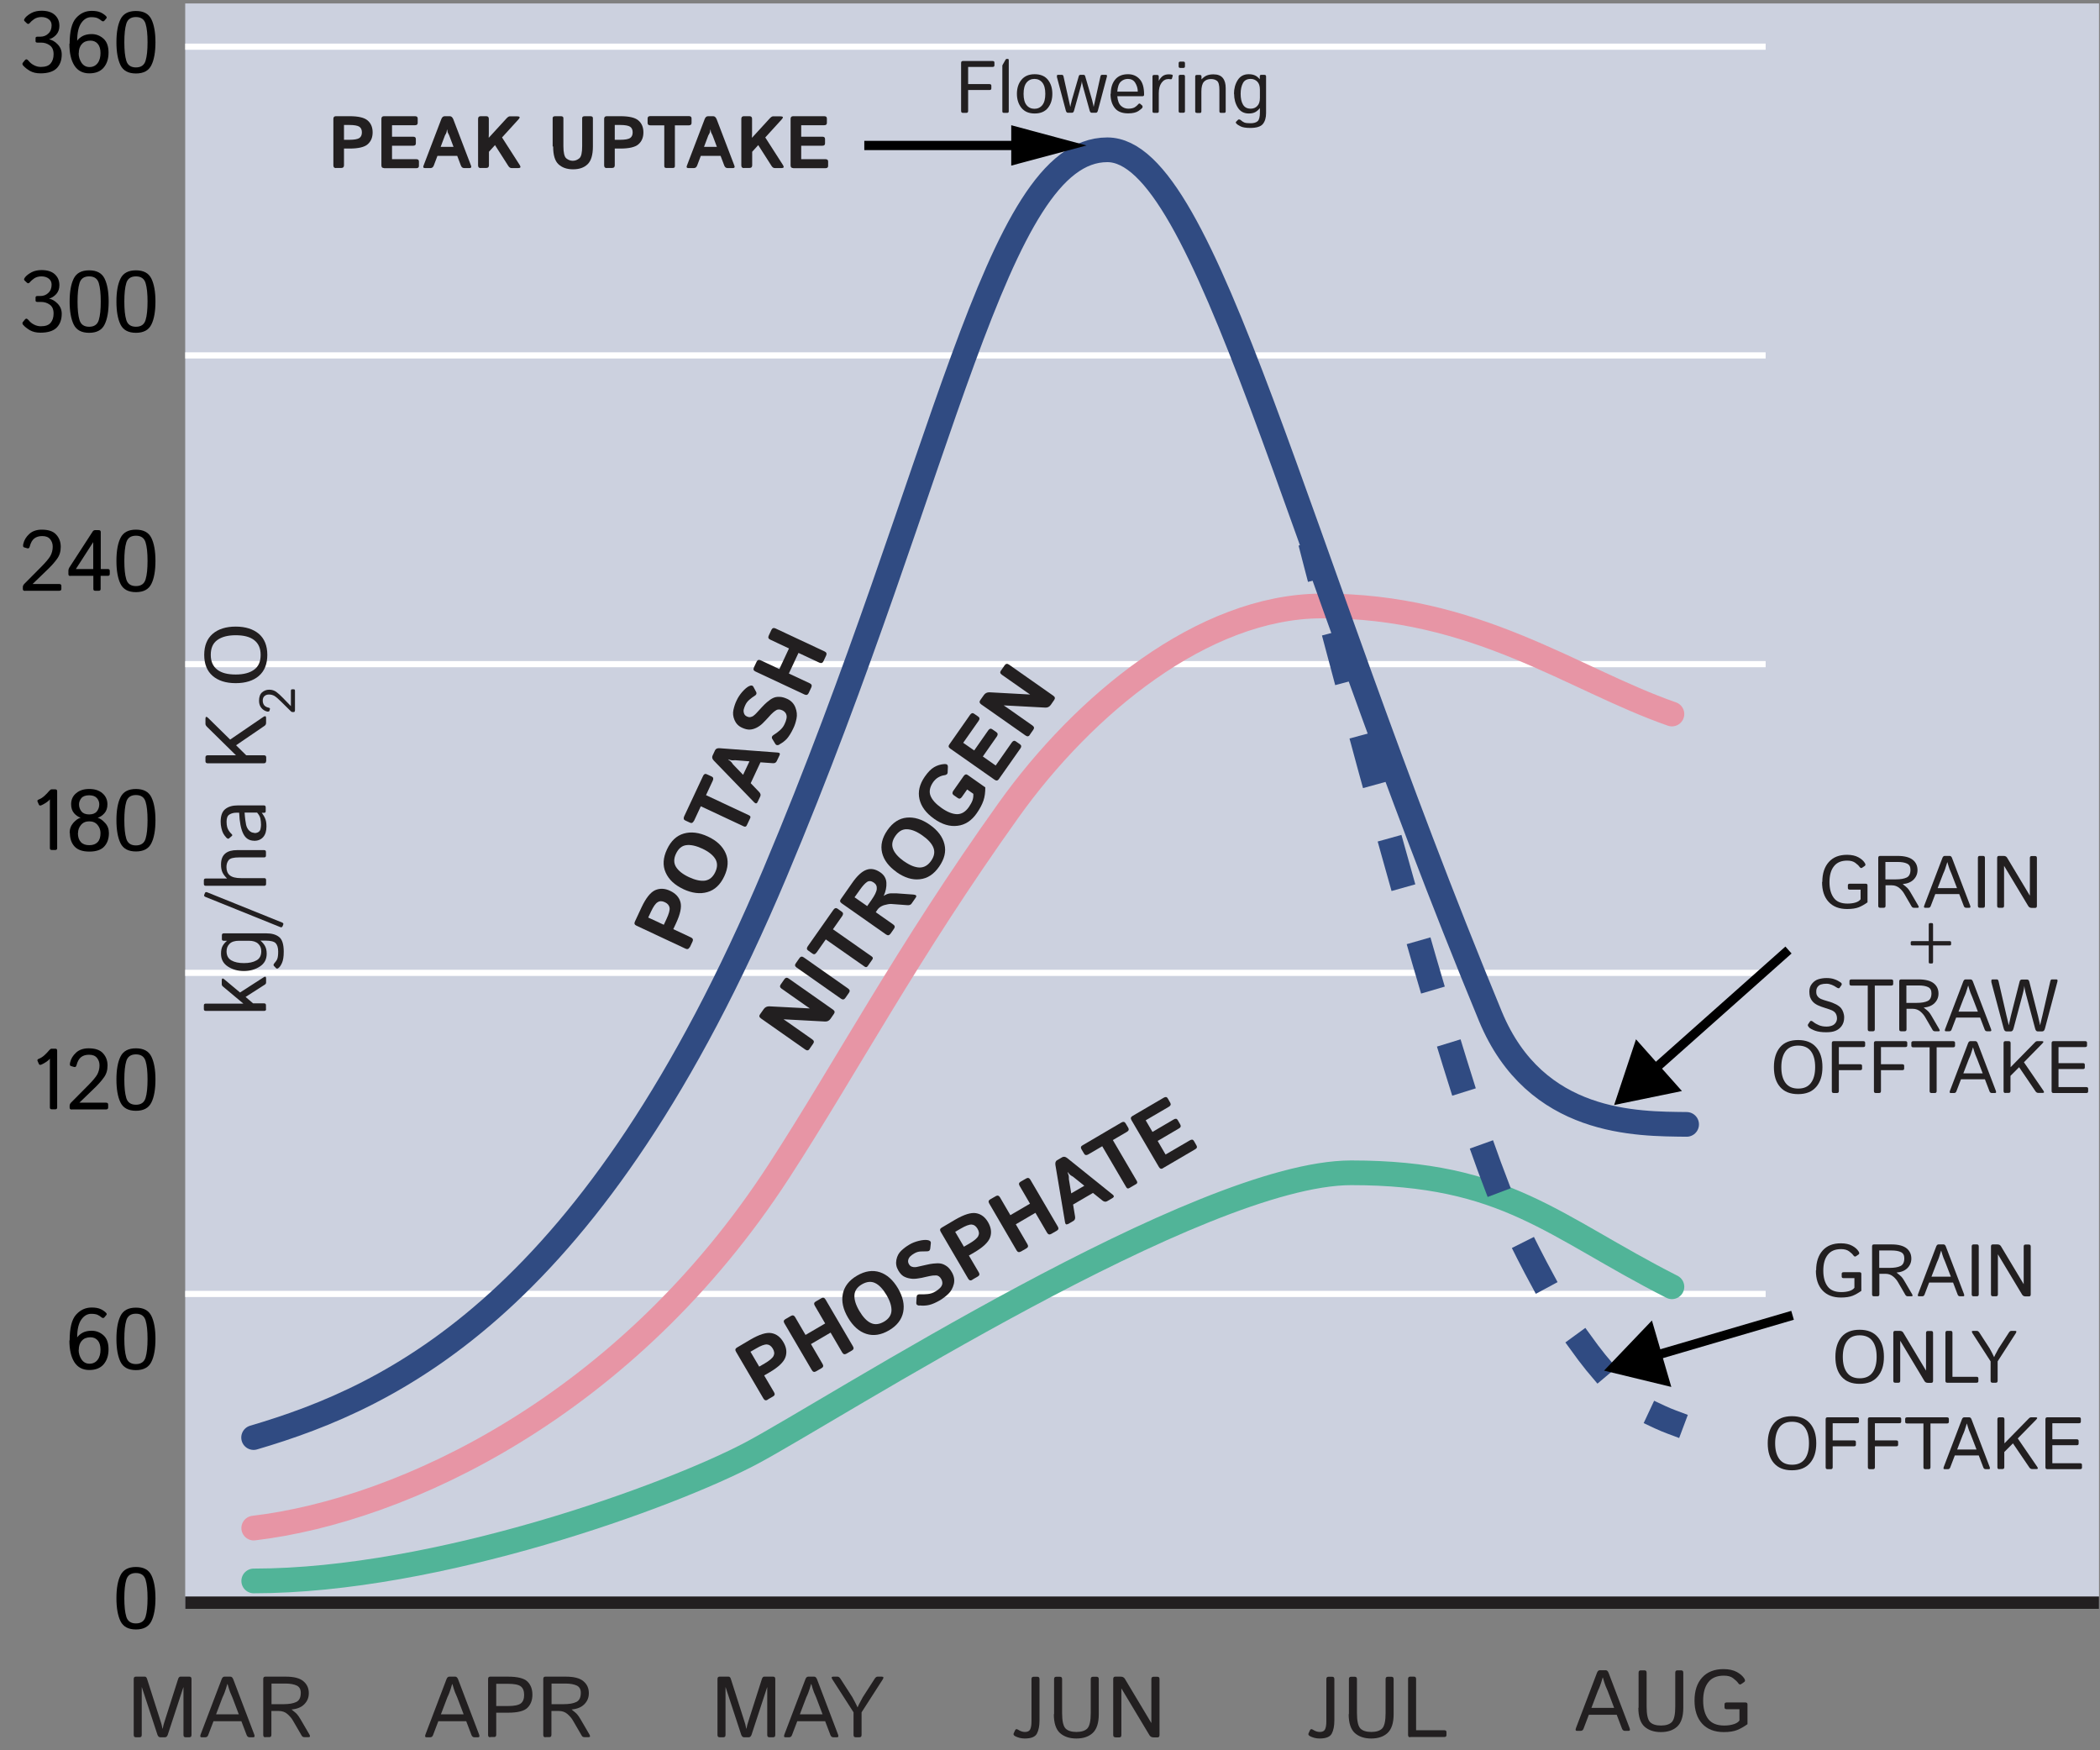 <?xml version="1.0" encoding="UTF-8"?>
<svg xmlns="http://www.w3.org/2000/svg" id="Layer_1" data-name="Layer 1" viewBox="0 0 170.08 141.73">
  <rect x="0" y="0" width="170.08" height="141.73" fill="#808080" stroke="none"/>
  <defs>
    <style>
      .cls-1 {
        stroke-dasharray: 0 0 0 0 0 0 2.16 6.47 2.16 6.47 2.16 6.47;
      }

      .cls-1, .cls-2, .cls-3, .cls-4, .cls-5, .cls-6, .cls-7, .cls-8, .cls-9 {
        fill: none;
      }

      .cls-1, .cls-2, .cls-4 {
        stroke-linecap: square;
      }

      .cls-1, .cls-2, .cls-4, .cls-5, .cls-6, .cls-7 {
        stroke-miterlimit: 10;
        stroke-width: 2px;
      }

      .cls-1, .cls-2, .cls-4, .cls-7 {
        stroke: #304b82;
      }

      .cls-10 {
        fill: #ccd1df;
      }

      .cls-11 {
        fill: #221f20;
      }

      .cls-3 {
        stroke: #fff;
        stroke-width: .5px;
      }

      .cls-4 {
        stroke-dasharray: 0 0 0 0 2.16 6.47 2.16 6.47;
      }

      .cls-5 {
        stroke: #51b498;
      }

      .cls-5, .cls-6, .cls-7 {
        stroke-linecap: round;
      }

      .cls-6 {
        stroke: #e795a5;
      }

      .cls-8 {
        stroke: #221f20;
      }

      .cls-9 {
        stroke: #000;
        stroke-width: .75px;
      }
    </style>
  </defs>
  <rect class="cls-10" x="15" y=".28" width="155" height="130"></rect>
  <g>
    <path class="cls-11" d="m11,140.68c-.11,0-.17-.06-.17-.19v-4.53c0-.13.06-.19.17-.19h.73c.09,0,.15.07.19.21l.98,3.07c.1.31.16.5.18.57.02.07.04.18.08.36h.02c.03-.17.06-.29.08-.36.02-.06.08-.25.18-.57l.98-3.07c.04-.14.11-.21.19-.21h.73c.11,0,.17.06.17.19v4.53c0,.13-.06.19-.17.19h-.31c-.11,0-.17-.06-.17-.19v-3.59c0-.09,0-.18,0-.27h-.01l-1.26,3.84c-.05.14-.12.21-.23.21h-.38c-.1,0-.18-.07-.23-.21l-1.26-3.84h-.01c0,.09,0,.18,0,.27v3.59c0,.13-.06.19-.17.19h-.31Z"></path>
    <path class="cls-11" d="m16.32,140.68c-.1,0-.13-.08-.07-.23l1.7-4.47c.05-.14.13-.21.23-.21h.48c.1,0,.17.07.23.21l1.7,4.47c.06.15.03.23-.07.23h-.31c-.11,0-.18-.06-.23-.17l-.43-1.13h-2.26l-.43,1.13c-.04.11-.12.17-.23.17h-.31Zm1.18-1.86h1.84l-.52-1.37c-.06-.13-.12-.27-.18-.42s-.13-.38-.21-.66h-.02c-.08.28-.15.5-.21.66s-.12.3-.18.42l-.52,1.37Z"></path>
    <path class="cls-11" d="m21.49,140.68c-.11,0-.17-.06-.17-.19v-4.53c0-.13.06-.19.17-.19h1.65c.66,0,1.14.12,1.43.37.3.25.44.57.44.97,0,.36-.12.65-.37.9s-.59.38-1.03.42h0c.23.18.39.31.46.4.08.09.16.21.25.36l.73,1.25c.09.15.07.23-.05.23h-.35c-.1,0-.17-.04-.22-.13l-.71-1.22c-.1-.18-.25-.35-.44-.52s-.43-.25-.71-.25h-.59v1.93c0,.13-.06.19-.17.19h-.31Zm.49-2.68h.99c.44,0,.79-.06,1.03-.18.24-.12.36-.36.36-.74,0-.29-.11-.48-.33-.59-.22-.1-.52-.16-.89-.16h-1.15v1.66Z"></path>
  </g>
  <g>
    <path class="cls-11" d="m34.53,140.68c-.1,0-.13-.08-.07-.23l1.7-4.47c.05-.14.13-.21.23-.21h.48c.1,0,.17.07.23.21l1.7,4.47c.06.15.03.23-.07.23h-.31c-.11,0-.18-.06-.23-.17l-.43-1.13h-2.26l-.43,1.13c-.04.11-.12.17-.23.17h-.31Zm1.18-1.86h1.84l-.52-1.37c-.06-.13-.12-.27-.18-.42s-.13-.38-.21-.66h-.02c-.08.28-.15.5-.21.66s-.12.3-.18.42l-.52,1.37Z"></path>
    <path class="cls-11" d="m39.7,140.68c-.11,0-.17-.06-.17-.19v-4.53c0-.13.06-.19.17-.19h1.44c.77,0,1.3.13,1.57.39.27.26.41.62.41,1.07s-.14.81-.41,1.07c-.27.26-.79.39-1.57.39h-.95v1.78c0,.13-.06.19-.17.19h-.31Zm.49-2.53h.96c.5,0,.84-.07,1.03-.21.18-.14.27-.37.27-.69s-.09-.55-.27-.69c-.18-.14-.52-.21-1.03-.21h-.96v1.81Z"></path>
    <path class="cls-11" d="m44.17,140.68c-.11,0-.17-.06-.17-.19v-4.53c0-.13.06-.19.17-.19h1.65c.66,0,1.14.12,1.43.37.3.25.44.57.44.97,0,.36-.12.65-.37.9s-.59.38-1.03.42h0c.23.18.39.31.46.4.08.09.16.21.25.36l.73,1.25c.09.15.07.23-.05.23h-.35c-.1,0-.17-.04-.22-.13l-.71-1.22c-.1-.18-.25-.35-.44-.52s-.43-.25-.71-.25h-.59v1.93c0,.13-.06.19-.17.19h-.31Zm.49-2.68h.99c.44,0,.79-.06,1.03-.18.24-.12.36-.36.36-.74,0-.29-.11-.48-.33-.59-.22-.1-.52-.16-.89-.16h-1.15v1.66Z"></path>
  </g>
  <g>
    <path class="cls-11" d="m58.28,140.68c-.11,0-.17-.06-.17-.19v-4.53c0-.13.06-.19.17-.19h.73c.09,0,.15.07.19.21l.98,3.07c.1.31.16.5.18.57.02.07.04.18.08.36h.02c.03-.17.06-.29.08-.36.02-.06.08-.25.18-.57l.98-3.07c.04-.14.11-.21.19-.21h.73c.11,0,.17.06.17.19v4.53c0,.13-.06.19-.17.19h-.31c-.11,0-.17-.06-.17-.19v-3.59c0-.09,0-.18,0-.27h-.01l-1.26,3.84c-.05.14-.12.21-.23.21h-.38c-.1,0-.18-.07-.23-.21l-1.26-3.84h-.01c0,.09,0,.18,0,.27v3.59c0,.13-.06.19-.17.19h-.31Z"></path>
    <path class="cls-11" d="m63.6,140.68c-.1,0-.13-.08-.07-.23l1.7-4.47c.05-.14.13-.21.23-.21h.48c.1,0,.17.07.23.21l1.7,4.47c.06.15.03.23-.07.23h-.31c-.11,0-.18-.06-.23-.17l-.43-1.13h-2.26l-.43,1.13c-.04.11-.12.17-.23.17h-.31Zm1.18-1.86h1.84l-.52-1.37c-.06-.13-.12-.27-.18-.42s-.13-.38-.21-.66h-.02c-.08.28-.15.5-.21.66s-.12.3-.18.42l-.52,1.37Z"></path>
    <path class="cls-11" d="m67.42,136c-.1-.15-.08-.23.07-.23h.34c.09,0,.17.06.24.17l.96,1.49c.09.16.17.31.23.43.06.12.13.25.19.39h.01c.06-.14.12-.27.19-.39.06-.12.14-.26.23-.43l.96-1.49c.07-.11.15-.17.24-.17h.34c.14,0,.17.08.07.23l-1.71,2.66v1.83c0,.13-.06.19-.17.19h-.31c-.11,0-.17-.06-.17-.19v-1.83l-1.71-2.66Z"></path>
  </g>
  <g>
    <path class="cls-11" d="m82.2,140.58c-.1-.06-.14-.13-.1-.22l.11-.24c.05-.11.13-.13.25-.05.18.12.37.18.55.18.22,0,.36-.07.43-.22.07-.15.1-.36.1-.64v-3.42c0-.13.06-.19.17-.19h.31c.11,0,.17.06.17.19v3.34c0,.45-.07.81-.21,1.07-.14.27-.47.4-.99.4-.28,0-.55-.07-.8-.2Z"></path>
    <path class="cls-11" d="m85.37,138.81v-2.84c0-.13.06-.19.17-.19h.31c.11,0,.17.06.17.19v2.74c0,.64.09,1.05.27,1.25.18.19.48.29.89.29s.71-.1.89-.29c.18-.2.27-.61.27-1.25v-2.74c0-.13.06-.19.17-.19h.31c.11,0,.17.06.17.19v2.84c0,.72-.17,1.23-.5,1.53-.33.3-.77.44-1.32.44s-.99-.15-1.32-.44c-.33-.3-.5-.81-.5-1.53Z"></path>
    <path class="cls-11" d="m90.33,140.68c-.11,0-.17-.06-.17-.19v-4.53c0-.13.06-.19.17-.19h.43c.16,0,.27.06.34.17l2.15,3.59h0c0-.09,0-.18,0-.27v-3.29c0-.13.06-.19.17-.19h.32c.12,0,.17.06.17.19v4.53c0,.13-.06.19-.17.19h-.3c-.16,0-.27-.06-.34-.17l-2.28-3.8h0c0,.09,0,.18,0,.27v3.51c0,.13-.06.19-.17.19h-.31Z"></path>
  </g>
  <g>
    <path class="cls-11" d="m106.08,140.58c-.1-.06-.14-.13-.1-.22l.11-.24c.05-.11.13-.13.25-.05.18.12.37.18.55.18.22,0,.36-.07.43-.22.07-.15.1-.36.1-.64v-3.42c0-.13.06-.19.17-.19h.31c.11,0,.17.06.17.19v3.34c0,.45-.07.81-.21,1.07-.14.27-.47.4-.99.4-.28,0-.55-.07-.8-.2Z"></path>
    <path class="cls-11" d="m109.25,138.81v-2.84c0-.13.06-.19.17-.19h.31c.11,0,.17.06.17.19v2.74c0,.64.09,1.05.27,1.25.18.19.48.29.89.29s.71-.1.89-.29c.18-.2.27-.61.27-1.25v-2.74c0-.13.06-.19.17-.19h.31c.11,0,.17.06.17.19v2.84c0,.72-.17,1.23-.5,1.53-.33.3-.77.44-1.32.44s-.99-.15-1.32-.44c-.33-.3-.5-.81-.5-1.53Z"></path>
    <path class="cls-11" d="m114.21,140.68c-.11,0-.17-.06-.17-.19v-4.53c0-.13.06-.19.17-.19h.31c.11,0,.17.06.17.19v4.15h2.27c.13,0,.19.05.19.15v.25c0,.1-.06.15-.19.15h-2.75Z"></path>
  </g>
  <g>
    <path class="cls-11" d="m127.71,140.16c-.1,0-.13-.08-.07-.23l1.7-4.47c.05-.14.13-.21.23-.21h.48c.1,0,.17.07.23.21l1.7,4.47c.06.15.03.23-.07.23h-.31c-.11,0-.18-.06-.23-.17l-.43-1.13h-2.26l-.43,1.13c-.04.11-.12.17-.23.17h-.31Zm1.18-1.86h1.84l-.52-1.37c-.06-.13-.12-.27-.18-.42s-.13-.38-.21-.66h-.02c-.08.28-.15.5-.21.66s-.12.3-.18.42l-.52,1.37Z"></path>
    <path class="cls-11" d="m132.71,138.29v-2.84c0-.13.06-.19.17-.19h.31c.11,0,.17.06.17.19v2.74c0,.64.09,1.05.27,1.25.18.19.48.29.89.29s.71-.1.89-.29c.18-.2.27-.61.27-1.25v-2.74c0-.13.06-.19.17-.19h.31c.11,0,.17.06.17.19v2.84c0,.72-.17,1.23-.5,1.53-.33.3-.77.44-1.32.44s-.99-.15-1.32-.44c-.33-.3-.5-.81-.5-1.53Z"></path>
    <path class="cls-11" d="m137.24,137.71c0-.8.21-1.42.62-1.87.41-.45.99-.68,1.72-.68.44,0,.8.08,1.08.23.28.15.48.33.61.53.08.13.08.22,0,.28l-.26.18c-.08.06-.17.02-.25-.11-.07-.1-.2-.22-.39-.37s-.44-.21-.76-.21c-.56,0-.98.18-1.25.53-.28.35-.42.85-.42,1.49s.14,1.13.41,1.49c.27.35.7.53,1.3.53.3,0,.55-.04.77-.11.22-.07.37-.17.46-.3v-.91h-1.02c-.13,0-.19-.05-.19-.15v-.25c0-.1.06-.15.19-.15h1.48c.13,0,.19.05.19.15v1.61c-.28.2-.56.36-.83.47s-.64.17-1.09.17c-.75,0-1.34-.23-1.75-.68-.41-.45-.62-1.08-.62-1.87Z"></path>
  </g>
  <line class="cls-3" x1="143" y1="104.78" x2="15" y2="104.78"></line>
  <line class="cls-3" x1="143" y1="78.78" x2="15" y2="78.78"></line>
  <line class="cls-3" x1="143" y1="53.78" x2="15" y2="53.78"></line>
  <line class="cls-3" x1="143" y1="28.78" x2="15" y2="28.78"></line>
  <line class="cls-3" x1="143" y1="3.78" x2="15" y2="3.78"></line>
  <path class="cls-6" d="m20.55,123.74c12.09-1.43,30.19-9.86,42.56-28.94,5.51-8.5,10.31-17.62,18.58-29.2,6.07-8.5,15.7-16.48,25.3-16.53,12.54-.07,20.33,5.93,28.42,8.75"></path>
  <path class="cls-5" d="m20.55,128.02c14.88,0,33.78-6.88,40.33-10.36s36.27-22.68,48.55-22.69c12.58,0,16.31,4.32,25.98,9.23"></path>
  <line class="cls-8" x1="170" y1="129.78" x2="15" y2="129.78"></line>
  <path class="cls-7" d="m136.6,91.05c-3.97-.05-12.23.09-15.89-8.75-15.99-38.66-23.04-70.17-31.03-70.17-9.11,0-13.11,25.79-26.91,58.55-14.71,34.93-30.91,42.4-42.23,45.73"></path>
  <g>
    <path class="cls-2" d="m106.39,44.9s.09.35.26,1"></path>
    <path class="cls-4" d="m108.29,52.17c.98,3.69,2.25,8.46,3.66,13.55"></path>
    <path class="cls-1" d="m112.81,68.84c3.28,11.78,7.02,24.4,9.16,28.94,3.28,6.98,6.35,12.24,9.8,15.19"></path>
    <path class="cls-2" d="m134.45,114.76c.32.15.64.28.96.4"></path>
  </g>
  <g>
    <path d="m1.9,5.34c-.09-.1-.11-.19-.05-.26l.18-.22c.08-.09.17-.07.28.06.12.15.26.27.44.36.17.09.36.14.55.14.38,0,.64-.09.8-.28s.24-.44.24-.75c0-.33-.1-.57-.31-.72s-.44-.22-.7-.22h-.3c-.1,0-.15-.04-.15-.11v-.25c0-.08.05-.12.15-.12h.24c.25,0,.47-.08.64-.25.18-.16.27-.39.27-.67,0-.2-.07-.36-.22-.48s-.35-.19-.6-.19c-.24,0-.44.06-.6.17s-.26.21-.33.29c-.08.11-.17.13-.25.05l-.2-.19c-.06-.06-.03-.15.08-.28.12-.14.29-.26.51-.38.22-.11.49-.17.79-.17.47,0,.83.11,1.08.34s.37.52.37.89c0,.29-.09.53-.26.72-.18.19-.37.31-.58.36h0c.24.05.48.18.7.41s.33.5.33.82c0,.47-.14.85-.41,1.12-.27.27-.71.41-1.31.41-.35,0-.63-.07-.86-.2-.23-.14-.4-.27-.52-.41Z"></path>
    <path d="m5.64,3.55c0-1,.17-1.7.52-2.09.35-.39.77-.58,1.27-.58.28,0,.51.04.68.11s.32.17.44.28c.1.09.12.16.06.22l-.16.19c-.06.07-.15.07-.25-.02-.08-.07-.19-.14-.3-.19s-.29-.08-.51-.08c-.31,0-.58.15-.8.46s-.34.79-.34,1.45h0c.1-.15.25-.27.44-.38.19-.1.44-.16.73-.16.36,0,.68.12.96.37.28.25.41.63.41,1.13s-.13.9-.39,1.21c-.26.31-.65.47-1.17.47s-.94-.21-1.21-.64c-.27-.43-.4-1.01-.4-1.76Zm.73.76c0,.28.08.54.23.77.16.23.37.35.65.35s.5-.11.66-.32.23-.49.23-.82-.08-.58-.23-.75c-.15-.17-.35-.25-.58-.25-.3,0-.54.09-.7.28-.17.18-.25.43-.25.75Z"></path>
    <path d="m9.43,3.42c0-.8.11-1.42.33-1.86.22-.45.64-.67,1.25-.67s1.03.22,1.25.67c.22.45.33,1.07.33,1.86s-.11,1.42-.33,1.86c-.22.45-.64.67-1.25.67s-1.03-.22-1.25-.67c-.22-.45-.33-1.07-.33-1.86Zm.64,0c0,.64.05,1.14.16,1.5.11.36.37.54.78.54s.67-.18.78-.54c.11-.36.16-.86.16-1.5s-.05-1.14-.16-1.5c-.11-.36-.37-.54-.78-.54s-.67.18-.78.54c-.11.36-.16.86-.16,1.5Z"></path>
    <path d="m1.9,26.34c-.09-.1-.11-.19-.05-.26l.18-.22c.08-.09.17-.07.28.06.12.15.26.27.44.36.17.09.36.14.55.14.38,0,.64-.09.8-.28s.24-.44.24-.75c0-.33-.1-.57-.31-.72s-.44-.22-.7-.22h-.3c-.1,0-.15-.04-.15-.11v-.25c0-.08.05-.12.15-.12h.24c.25,0,.47-.08.64-.25.18-.16.27-.39.27-.67,0-.2-.07-.36-.22-.48s-.35-.19-.6-.19c-.24,0-.44.06-.6.17s-.26.21-.33.29c-.08.11-.17.13-.25.05l-.2-.19c-.06-.06-.03-.15.08-.28.12-.14.29-.26.51-.38.22-.11.49-.17.79-.17.47,0,.83.11,1.08.34s.37.52.37.89c0,.29-.09.53-.26.72-.18.19-.37.31-.58.36h0c.24.05.48.18.7.41s.33.5.33.82c0,.47-.14.85-.41,1.12-.27.27-.71.41-1.31.41-.35,0-.63-.07-.86-.2-.23-.14-.4-.27-.52-.41Z"></path>
    <path d="m5.64,24.42c0-.8.11-1.42.33-1.86.22-.45.64-.67,1.25-.67s1.03.22,1.25.67c.22.45.33,1.07.33,1.86s-.11,1.42-.33,1.86c-.22.45-.64.67-1.25.67s-1.03-.22-1.25-.67c-.22-.45-.33-1.07-.33-1.86Zm.64,0c0,.64.05,1.14.16,1.5.11.36.37.54.78.54s.67-.18.78-.54c.11-.36.16-.86.16-1.5s-.05-1.14-.16-1.5c-.11-.36-.37-.54-.78-.54s-.67.18-.78.54c-.11.36-.16.86-.16,1.5Z"></path>
    <path d="m9.43,24.42c0-.8.11-1.42.33-1.86.22-.45.64-.67,1.25-.67s1.03.22,1.25.67c.22.45.33,1.07.33,1.86s-.11,1.42-.33,1.86c-.22.45-.64.67-1.25.67s-1.03-.22-1.25-.67c-.22-.45-.33-1.07-.33-1.86Zm.64,0c0,.64.05,1.14.16,1.5.11.36.37.54.78.54s.67-.18.78-.54c.11-.36.16-.86.16-1.5s-.05-1.14-.16-1.5c-.11-.36-.37-.54-.78-.54s-.67.18-.78.54c-.11.36-.16.86-.16,1.5Z"></path>
    <path d="m2.04,47.85c-.13,0-.19-.05-.19-.15v-.16c0-.09.04-.17.11-.25l1.34-1.35c.4-.4.66-.71.78-.92.12-.22.19-.47.19-.75,0-.24-.07-.44-.21-.61-.14-.17-.35-.25-.64-.25-.26,0-.47.06-.64.19s-.29.35-.37.65c-.03.13-.1.18-.2.15l-.27-.08c-.07-.02-.09-.12-.05-.29.07-.3.23-.56.48-.79.25-.23.59-.35,1.01-.35.54,0,.93.13,1.17.4.25.27.37.6.37.99s-.1.71-.31.99c-.2.28-.48.59-.84.93l-1.13,1.09h0c.06,0,.15,0,.27,0h1.87c.13,0,.19.05.19.15v.25c0,.1-.06.15-.19.15h-2.77Z"></path>
    <path d="m5.69,46.64c-.1,0-.15-.05-.15-.15v-.3c0-.07.03-.15.08-.24l1.88-2.9c.05-.08.12-.12.19-.12h.31c.1,0,.16.05.16.15v3h.58c.1,0,.15.05.15.15v.25c0,.1-.05.15-.15.15h-.59v1.06c0,.1-.05.15-.15.15h-.29c-.1,0-.15-.05-.15-.15v-1.06h-1.86Zm.46-.56h1.4v-1.97c0-.07,0-.14,0-.21h0l-1.4,2.17Z"></path>
    <path d="m9.43,45.42c0-.8.11-1.42.33-1.86.22-.45.64-.67,1.25-.67s1.03.22,1.25.67c.22.45.33,1.07.33,1.86s-.11,1.42-.33,1.86c-.22.45-.64.67-1.25.67s-1.03-.22-1.25-.67c-.22-.45-.33-1.07-.33-1.86Zm.64,0c0,.64.05,1.14.16,1.5.11.36.37.54.78.54s.67-.18.78-.54c.11-.36.16-.86.16-1.5s-.05-1.14-.16-1.5c-.11-.36-.37-.54-.78-.54s-.67.18-.78.54c-.11.36-.16.86-.16,1.5Z"></path>
    <path d="m3.04,64.91c-.03-.07,0-.13.08-.16.18-.07.34-.17.5-.32s.28-.28.37-.39c.07-.08.13-.12.19-.12h.29c.11,0,.16.05.16.15v4.61c0,.1-.05.15-.15.15h-.29c-.1,0-.15-.05-.15-.15v-3.95h0c-.07.09-.17.18-.31.27s-.26.16-.38.21c-.1.04-.17.02-.2-.05l-.11-.25Z"></path>
    <path d="m5.64,67.45c0-.32.1-.59.3-.82.2-.22.39-.36.59-.41h0c-.21-.08-.39-.2-.54-.38s-.23-.42-.23-.71c0-.38.14-.68.41-.9.27-.23.62-.34,1.06-.34s.79.11,1.06.34c.27.23.41.53.41.9,0,.3-.08.54-.24.72-.16.18-.34.31-.55.37h0c.19.05.39.19.6.42.21.22.31.5.31.82,0,.46-.13.82-.38,1.09-.25.27-.65.41-1.2.41s-.95-.14-1.2-.41c-.25-.27-.38-.64-.38-1.09Zm.67.01c0,.32.08.56.24.73s.38.25.68.25.52-.08.68-.25.23-.41.23-.73c0-.25-.08-.47-.24-.66s-.38-.29-.67-.29-.51.1-.67.29c-.16.19-.24.41-.24.66Zm.09-2.33c0,.23.07.42.2.58.13.16.34.24.62.24s.49-.08.62-.24c.13-.16.2-.36.2-.58,0-.18-.06-.35-.19-.5s-.34-.23-.63-.23-.51.08-.63.23-.19.32-.19.5Z"></path>
    <path d="m9.43,66.42c0-.8.11-1.42.33-1.86.22-.45.64-.67,1.25-.67s1.03.22,1.25.67c.22.45.33,1.07.33,1.86s-.11,1.42-.33,1.86c-.22.45-.64.67-1.25.67s-1.03-.22-1.25-.67c-.22-.45-.33-1.07-.33-1.86Zm.64,0c0,.64.05,1.14.16,1.5.11.36.37.54.78.54s.67-.18.78-.54c.11-.36.16-.86.16-1.5s-.05-1.14-.16-1.5c-.11-.36-.37-.54-.78-.54s-.67.18-.78.54c-.11.36-.16.86-.16,1.5Z"></path>
    <path d="m3.04,85.91c-.03-.07,0-.13.08-.16.18-.07.34-.17.5-.32s.28-.28.37-.39c.07-.08.13-.12.19-.12h.29c.11,0,.16.05.16.15v4.61c0,.1-.05.15-.15.15h-.29c-.1,0-.15-.05-.15-.15v-3.95h0c-.07.09-.17.18-.31.27s-.26.16-.38.21c-.1.04-.17.02-.2-.05l-.11-.25Z"></path>
    <path d="m5.83,89.85c-.13,0-.19-.05-.19-.15v-.16c0-.09.04-.17.11-.25l1.34-1.35c.4-.4.66-.71.78-.92.12-.22.19-.47.19-.75,0-.24-.07-.44-.21-.61-.14-.17-.35-.25-.64-.25-.26,0-.47.06-.64.19s-.29.35-.37.65c-.03.13-.1.18-.2.15l-.27-.08c-.07-.02-.09-.12-.05-.29.07-.3.23-.56.48-.79.25-.23.59-.35,1.01-.35.54,0,.93.13,1.17.4.25.27.37.6.37.99s-.1.71-.31.99c-.2.28-.48.59-.84.93l-1.13,1.09h0c.06,0,.15,0,.27,0h1.87c.13,0,.19.05.19.15v.25c0,.1-.06.15-.19.15h-2.77Z"></path>
    <path d="m9.43,87.42c0-.8.11-1.42.33-1.86.22-.45.64-.67,1.25-.67s1.03.22,1.25.67c.22.45.33,1.07.33,1.86s-.11,1.42-.33,1.86c-.22.45-.64.67-1.25.67s-1.03-.22-1.25-.67c-.22-.45-.33-1.07-.33-1.86Zm.64,0c0,.64.05,1.14.16,1.5.11.36.37.54.78.54s.67-.18.78-.54c.11-.36.16-.86.16-1.5s-.05-1.14-.16-1.5c-.11-.36-.37-.54-.78-.54s-.67.18-.78.54c-.11.36-.16.86-.16,1.5Z"></path>
    <path d="m5.64,108.55c0-1,.17-1.7.52-2.09.35-.39.77-.58,1.27-.58.28,0,.51.04.68.11s.32.17.44.28c.1.09.12.16.06.22l-.16.19c-.06.07-.15.07-.25-.02-.08-.07-.19-.14-.3-.19s-.29-.08-.51-.08c-.31,0-.58.15-.8.46s-.34.79-.34,1.45h0c.1-.15.25-.27.44-.38.19-.1.44-.16.73-.16.36,0,.68.12.96.37.28.25.41.63.41,1.13s-.13.9-.39,1.21c-.26.31-.65.47-1.17.47s-.94-.21-1.21-.64c-.27-.43-.4-1.01-.4-1.76Zm.73.76c0,.28.08.54.23.77.16.23.37.35.65.35s.5-.11.66-.32.23-.49.23-.82-.08-.58-.23-.75c-.15-.17-.35-.25-.58-.25-.3,0-.54.09-.7.28-.17.18-.25.43-.25.75Z"></path>
    <path d="m9.43,108.42c0-.8.11-1.42.33-1.86.22-.45.64-.67,1.25-.67s1.03.22,1.25.67c.22.45.33,1.07.33,1.86s-.11,1.42-.33,1.86c-.22.45-.64.67-1.25.67s-1.03-.22-1.25-.67c-.22-.45-.33-1.07-.33-1.86Zm.64,0c0,.64.05,1.14.16,1.5.11.36.37.54.78.54s.67-.18.78-.54c.11-.36.16-.86.16-1.5s-.05-1.14-.16-1.5c-.11-.36-.37-.54-.78-.54s-.67.18-.78.54c-.11.36-.16.86-.16,1.5Z"></path>
    <path d="m9.43,129.42c0-.8.11-1.42.33-1.86.22-.45.64-.67,1.25-.67s1.03.22,1.25.67c.22.45.33,1.07.33,1.86s-.11,1.42-.33,1.86c-.22.45-.64.67-1.25.67s-1.03-.22-1.25-.67c-.22-.45-.33-1.07-.33-1.86Zm.64,0c0,.64.05,1.14.16,1.5.11.36.37.54.78.54s.67-.18.78-.54c.11-.36.16-.86.16-1.5s-.05-1.14-.16-1.5c-.11-.36-.37-.54-.78-.54s-.67.18-.78.54c-.11.36-.16.86-.16,1.5Z"></path>
  </g>
  <g>
    <path class="cls-11" d="m147.59,71.41c0-.68.18-1.22.53-1.61s.84-.58,1.47-.58c.38,0,.68.07.92.2s.41.28.52.46c.07.11.07.19,0,.24l-.22.15c-.07.05-.14.02-.22-.09-.06-.09-.17-.19-.33-.31s-.38-.18-.65-.18c-.48,0-.84.15-1.08.46-.24.3-.36.73-.36,1.28s.12.97.35,1.28.6.46,1.11.46c.25,0,.47-.03.66-.09.19-.06.32-.15.4-.26v-.78h-.87c-.11,0-.16-.04-.16-.13v-.22c0-.09.05-.13.16-.13h1.27c.11,0,.16.04.16.13v1.38c-.24.17-.48.31-.71.4s-.55.14-.94.14c-.64,0-1.14-.19-1.5-.58-.36-.39-.53-.92-.53-1.61Z"></path>
    <path class="cls-11" d="m152.27,73.51c-.1,0-.15-.05-.15-.16v-3.88c0-.11.05-.16.15-.16h1.42c.56,0,.97.11,1.23.32s.38.49.38.83c0,.3-.11.56-.32.77-.21.21-.51.33-.88.36h0c.2.15.33.27.4.34s.14.18.22.31l.63,1.08c.08.13.06.19-.04.19h-.3c-.08,0-.15-.04-.19-.11l-.61-1.05c-.09-.15-.21-.3-.38-.44s-.37-.22-.61-.22h-.51v1.66c0,.11-.05.16-.15.16h-.27Zm.42-2.3h.85c.38,0,.67-.05.88-.15.21-.1.31-.31.31-.63,0-.25-.09-.41-.28-.5-.19-.09-.44-.13-.76-.13h-.99v1.42Z"></path>
    <path class="cls-11" d="m155.91,73.51c-.09,0-.11-.06-.06-.19l1.46-3.83c.04-.12.11-.18.19-.18h.41c.08,0,.15.06.19.18l1.46,3.83c.05.13.03.19-.06.19h-.26c-.09,0-.16-.05-.19-.14l-.37-.97h-1.94l-.37.97c-.04.1-.1.14-.19.14h-.26Zm1.01-1.59h1.58l-.45-1.17c-.05-.11-.1-.23-.15-.36s-.11-.32-.18-.57h-.01c-.07.24-.13.43-.18.57s-.1.25-.15.36l-.45,1.17Z"></path>
    <path class="cls-11" d="m160.34,73.51c-.1,0-.15-.05-.15-.16v-3.88c0-.11.05-.16.15-.16h.27c.1,0,.15.05.15.16v3.88c0,.11-.05.16-.15.16h-.27Z"></path>
    <path class="cls-11" d="m161.9,73.51c-.1,0-.15-.05-.15-.16v-3.88c0-.11.05-.16.15-.16h.37c.14,0,.23.05.29.15l1.84,3.07h0c0-.08,0-.16,0-.23v-2.82c0-.11.05-.16.15-.16h.27c.1,0,.15.05.15.16v3.88c0,.11-.05.16-.15.16h-.26c-.14,0-.23-.05-.29-.15l-1.96-3.26h0c0,.08,0,.16,0,.23v3.01c0,.11-.05.16-.15.16h-.27Z"></path>
    <path class="cls-11" d="m154.88,76.56c-.09,0-.13-.03-.13-.1v-.15c0-.07.04-.1.13-.1h1.33v-1.33c0-.09.03-.13.1-.13h.15c.07,0,.1.04.1.13v1.33h1.33c.09,0,.13.03.13.1v.15c0,.07-.04.1-.13.1h-1.33v1.33c0,.09-.03.13-.1.13h-.15c-.07,0-.1-.04-.1-.13v-1.33h-1.33Z"></path>
    <path class="cls-11" d="m146.52,83.19c-.1-.09-.13-.18-.08-.25l.15-.22c.05-.08.14-.07.25.02.15.12.31.21.48.28s.37.11.61.11c.18,0,.32-.03.45-.08s.22-.13.29-.23.11-.22.11-.36c0-.1-.02-.2-.05-.28-.03-.09-.08-.16-.14-.22s-.14-.1-.21-.14c-.12-.05-.3-.12-.54-.19s-.44-.15-.62-.23c-.18-.09-.32-.19-.42-.31-.1-.12-.17-.25-.21-.37-.03-.13-.05-.27-.05-.43,0-.25.07-.46.22-.64s.32-.3.53-.36.42-.09.64-.09c.25,0,.46.03.65.1.18.06.35.15.49.25.1.07.12.15.07.23l-.15.21c-.04.06-.13.05-.26-.04-.1-.07-.22-.14-.37-.2s-.29-.09-.43-.09c-.18,0-.33.02-.45.06s-.21.11-.28.21-.1.21-.1.35c0,.08,0,.16.02.23s.06.14.12.21.14.13.23.17c.12.05.31.12.57.19s.49.16.68.26c.18.1.31.2.39.3s.14.22.18.34c.04.12.07.26.07.41,0,.28-.07.51-.21.7s-.31.31-.51.39-.44.11-.74.11c-.35,0-.65-.04-.88-.12s-.41-.18-.52-.28Z"></path>
    <path class="cls-11" d="m149.96,79.81c-.11,0-.17-.04-.17-.13v-.24c0-.09.06-.13.17-.13h3.2c.11,0,.17.04.17.13v.24c0,.09-.06.13-.17.13h-1.32v3.54c0,.11-.05.16-.15.16h-.27c-.1,0-.15-.05-.15-.16v-3.54h-1.32Z"></path>
    <path class="cls-11" d="m153.97,83.51c-.1,0-.15-.05-.15-.16v-3.88c0-.11.05-.16.15-.16h1.42c.56,0,.97.11,1.23.32s.38.49.38.83c0,.3-.11.56-.32.77-.21.21-.51.33-.88.36h0c.2.15.33.27.4.34s.14.18.22.31l.63,1.08c.08.13.06.19-.04.19h-.3c-.08,0-.15-.04-.19-.11l-.61-1.05c-.09-.15-.21-.3-.38-.44s-.37-.22-.61-.22h-.51v1.66c0,.11-.05.16-.15.16h-.27Zm.42-2.3h.85c.38,0,.67-.05.88-.15.21-.1.31-.31.31-.63,0-.25-.09-.41-.28-.5-.19-.09-.44-.13-.76-.13h-.99v1.42Z"></path>
    <path class="cls-11" d="m157.6,83.51c-.09,0-.11-.06-.06-.19l1.46-3.83c.04-.12.11-.18.19-.18h.41c.08,0,.15.06.19.18l1.46,3.83c.05.13.03.19-.06.19h-.26c-.09,0-.16-.05-.19-.14l-.37-.97h-1.94l-.37.97c-.04.1-.1.14-.19.14h-.26Zm1.01-1.59h1.58l-.45-1.17c-.05-.11-.1-.23-.15-.36s-.11-.32-.18-.57h-.01c-.07.24-.13.43-.18.57s-.1.25-.15.36l-.45,1.17Z"></path>
    <path class="cls-11" d="m161.29,79.49c-.03-.12,0-.18.08-.18h.36c.06,0,.1.04.13.13l.65,2.82c.03.11.06.24.09.37s.06.26.09.38h.01c.02-.12.04-.23.07-.34s.06-.25.09-.4l.71-2.79c.03-.11.09-.16.19-.16h.4c.1,0,.16.05.19.16l.71,2.79c.03.15.06.29.09.4s.05.23.07.34h.01c.03-.12.05-.24.09-.38s.07-.26.09-.37l.65-2.82c.02-.09.06-.13.13-.13h.36c.08,0,.11.06.08.18l-1.01,3.8c-.04.15-.11.23-.22.23h-.37c-.1,0-.17-.08-.21-.25l-.75-2.81c-.04-.14-.06-.26-.08-.35-.02-.09-.03-.18-.04-.28h0c-.01.1-.03.19-.04.28-.02.09-.04.21-.08.35l-.75,2.81c-.04.16-.11.25-.21.25h-.37c-.11,0-.18-.08-.22-.23l-1.01-3.8Z"></path>
    <path class="cls-11" d="m143.67,86.41c0-.68.17-1.22.5-1.61s.82-.58,1.46-.58,1.12.19,1.46.58.51.92.51,1.61-.17,1.22-.51,1.61c-.34.39-.82.58-1.46.58s-1.12-.19-1.46-.58c-.34-.39-.5-.92-.5-1.61Zm.6,0c0,.55.11.97.34,1.28s.57.46,1.03.46.8-.15,1.03-.46.34-.73.34-1.28-.11-.97-.34-1.28c-.22-.3-.57-.46-1.03-.46s-.8.15-1.03.46c-.22.3-.34.73-.34,1.28Z"></path>
    <path class="cls-11" d="m148.51,88.51c-.1,0-.15-.05-.15-.16v-3.88c0-.11.05-.16.15-.16h2.39c.11,0,.16.04.16.13v.22c0,.09-.05.13-.16.13h-1.97v1.39h1.72c.11,0,.16.04.16.13v.22c0,.09-.05.13-.16.13h-1.72v1.69c0,.11-.05.16-.15.16h-.27Z"></path>
    <path class="cls-11" d="m151.92,88.51c-.1,0-.15-.05-.15-.16v-3.88c0-.11.05-.16.15-.16h2.39c.11,0,.16.04.16.13v.22c0,.09-.05.13-.16.13h-1.97v1.39h1.72c.11,0,.16.04.16.13v.22c0,.09-.05.13-.16.13h-1.72v1.69c0,.11-.05.16-.15.16h-.27Z"></path>
    <path class="cls-11" d="m154.97,84.81c-.11,0-.17-.04-.17-.13v-.24c0-.09.06-.13.17-.13h3.2c.11,0,.17.04.17.13v.24c0,.09-.06.13-.17.13h-1.32v3.54c0,.11-.05.16-.15.16h-.27c-.1,0-.15-.05-.15-.16v-3.54h-1.32Z"></path>
    <path class="cls-11" d="m157.99,88.51c-.09,0-.11-.06-.06-.19l1.46-3.83c.04-.12.11-.18.19-.18h.41c.08,0,.15.06.19.18l1.46,3.83c.05.13.03.19-.06.19h-.26c-.09,0-.16-.05-.19-.14l-.37-.97h-1.94l-.37.97c-.04.1-.1.14-.19.14h-.26Zm1.01-1.59h1.58l-.45-1.17c-.05-.11-.1-.23-.15-.36s-.11-.32-.18-.57h-.01c-.07.24-.13.43-.18.57s-.1.25-.15.36l-.45,1.17Z"></path>
    <path class="cls-11" d="m162.42,88.51c-.1,0-.15-.05-.15-.16v-3.88c0-.11.05-.16.15-.16h.27c.1,0,.15.05.15.16v1.72c0,.08,0,.16,0,.23h0l1.96-2c.07-.08.14-.11.21-.11h.35c.16,0,.18.06.05.19l-1.49,1.52,1.57,2.29c.09.13.07.19-.05.19h-.36c-.09,0-.15-.04-.21-.11l-1.34-1.97-.7.7v1.22c0,.11-.05.16-.15.16h-.27Z"></path>
    <path class="cls-11" d="m166.31,88.51c-.1,0-.15-.05-.15-.16v-3.88c0-.11.05-.16.15-.16h2.56c.11,0,.16.04.16.13v.22c0,.09-.05.13-.16.13h-2.15v1.3h1.97c.11,0,.16.04.16.13v.22c0,.09-.05.13-.16.13h-1.97v1.46h2.24c.11,0,.16.04.16.13v.22c0,.09-.05.13-.16.13h-2.65Z"></path>
  </g>
  <g>
    <path class="cls-11" d="m147.09,102.87c0-.68.18-1.22.53-1.61s.84-.58,1.47-.58c.38,0,.68.07.92.2s.41.28.52.46c.07.11.07.19,0,.24l-.22.15c-.07.05-.14.02-.22-.09-.06-.09-.17-.19-.33-.31s-.38-.18-.65-.18c-.48,0-.84.15-1.08.46-.24.3-.36.73-.36,1.28s.12.97.35,1.28.6.46,1.11.46c.25,0,.47-.03.66-.09.19-.06.32-.15.4-.26v-.78h-.87c-.11,0-.16-.04-.16-.13v-.22c0-.09.05-.13.16-.13h1.27c.11,0,.16.04.16.13v1.38c-.24.17-.48.31-.71.4s-.55.14-.94.14c-.64,0-1.14-.19-1.5-.58-.36-.39-.53-.92-.53-1.61Z"></path>
    <path class="cls-11" d="m151.77,104.97c-.1,0-.15-.05-.15-.16v-3.88c0-.11.05-.16.15-.16h1.42c.56,0,.97.11,1.23.32s.38.49.38.83c0,.3-.11.56-.32.77-.21.21-.51.33-.88.36h0c.2.15.33.27.4.34s.14.18.22.31l.63,1.08c.08.13.06.19-.04.19h-.3c-.08,0-.15-.04-.19-.11l-.61-1.05c-.09-.15-.21-.3-.38-.44s-.37-.22-.61-.22h-.51v1.66c0,.11-.05.16-.15.16h-.27Zm.42-2.3h.85c.38,0,.67-.05.88-.15.21-.1.31-.31.31-.63,0-.25-.09-.41-.28-.5-.19-.09-.44-.13-.76-.13h-.99v1.42Z"></path>
    <path class="cls-11" d="m155.41,104.97c-.09,0-.11-.06-.06-.19l1.46-3.83c.04-.12.11-.18.19-.18h.41c.08,0,.15.06.19.18l1.46,3.83c.05.13.03.19-.06.19h-.26c-.09,0-.16-.05-.19-.14l-.37-.97h-1.94l-.37.97c-.04.1-.1.14-.19.14h-.26Zm1.01-1.59h1.58l-.45-1.17c-.05-.11-.1-.23-.15-.36s-.11-.32-.18-.57h-.01c-.07.24-.13.43-.18.57s-.1.25-.15.36l-.45,1.17Z"></path>
    <path class="cls-11" d="m159.84,104.97c-.1,0-.15-.05-.15-.16v-3.88c0-.11.05-.16.15-.16h.27c.1,0,.15.05.15.16v3.88c0,.11-.05.16-.15.16h-.27Z"></path>
    <path class="cls-11" d="m161.4,104.97c-.1,0-.15-.05-.15-.16v-3.88c0-.11.05-.16.15-.16h.37c.14,0,.23.05.29.15l1.84,3.07h0c0-.08,0-.16,0-.23v-2.82c0-.11.05-.16.15-.16h.27c.1,0,.15.05.15.16v3.88c0,.11-.05.16-.15.16h-.26c-.14,0-.23-.05-.29-.15l-1.96-3.26h0c0,.08,0,.16,0,.23v3.01c0,.11-.05.16-.15.16h-.27Z"></path>
    <path class="cls-11" d="m148.65,109.87c0-.68.17-1.22.5-1.61s.82-.58,1.46-.58,1.12.19,1.46.58.51.92.51,1.61-.17,1.22-.51,1.61c-.34.39-.82.58-1.46.58s-1.12-.19-1.46-.58c-.34-.39-.5-.92-.5-1.61Zm.6,0c0,.55.11.97.34,1.28s.57.46,1.03.46.8-.15,1.03-.46.34-.73.34-1.28-.11-.97-.34-1.28c-.22-.3-.57-.46-1.03-.46s-.8.15-1.03.46c-.22.3-.34.73-.34,1.28Z"></path>
    <path class="cls-11" d="m153.49,111.97c-.1,0-.15-.05-.15-.16v-3.88c0-.11.05-.16.15-.16h.37c.14,0,.23.05.29.15l1.84,3.07h0c0-.08,0-.16,0-.23v-2.82c0-.11.05-.16.15-.16h.27c.1,0,.15.05.15.16v3.88c0,.11-.05.16-.15.16h-.26c-.14,0-.23-.05-.29-.15l-1.96-3.26h0c0,.08,0,.16,0,.23v3.01c0,.11-.05.16-.15.16h-.27Z"></path>
    <path class="cls-11" d="m157.71,111.97c-.1,0-.15-.05-.15-.16v-3.88c0-.11.05-.16.15-.16h.27c.1,0,.15.05.15.16v3.56h1.94c.11,0,.16.04.16.13v.22c0,.09-.05.13-.16.13h-2.36Z"></path>
    <path class="cls-11" d="m159.75,107.96c-.08-.13-.06-.19.06-.19h.29c.08,0,.15.05.21.14l.83,1.28c.08.14.14.26.2.37.05.11.11.22.16.33h.01c.05-.12.1-.23.16-.33.06-.1.12-.23.2-.37l.83-1.28c.06-.1.13-.14.21-.14h.29c.12,0,.14.06.06.19l-1.47,2.28v1.57c0,.11-.05.16-.15.16h-.27c-.1,0-.15-.05-.15-.16v-1.57l-1.47-2.28Z"></path>
    <path class="cls-11" d="m143.17,116.87c0-.68.17-1.22.5-1.61s.82-.58,1.46-.58,1.12.19,1.46.58.51.92.51,1.61-.17,1.22-.51,1.61c-.34.39-.82.58-1.46.58s-1.12-.19-1.46-.58c-.34-.39-.5-.92-.5-1.61Zm.6,0c0,.55.11.97.34,1.28s.57.46,1.03.46.8-.15,1.03-.46.34-.73.34-1.28-.11-.97-.34-1.28c-.22-.3-.57-.46-1.03-.46s-.8.15-1.03.46c-.22.3-.34.73-.34,1.28Z"></path>
    <path class="cls-11" d="m148.01,118.97c-.1,0-.15-.05-.15-.16v-3.88c0-.11.05-.16.15-.16h2.39c.11,0,.16.04.16.13v.22c0,.09-.05.13-.16.13h-1.97v1.39h1.72c.11,0,.16.04.16.13v.22c0,.09-.05.13-.16.13h-1.72v1.69c0,.11-.05.16-.15.16h-.27Z"></path>
    <path class="cls-11" d="m151.43,118.97c-.1,0-.15-.05-.15-.16v-3.88c0-.11.05-.16.15-.16h2.39c.11,0,.16.04.16.13v.22c0,.09-.05.13-.16.13h-1.97v1.39h1.72c.11,0,.16.04.16.13v.22c0,.09-.05.13-.16.13h-1.72v1.69c0,.11-.05.16-.15.16h-.27Z"></path>
    <path class="cls-11" d="m154.47,115.27c-.11,0-.17-.04-.17-.13v-.24c0-.09.06-.13.17-.13h3.2c.11,0,.17.04.17.13v.24c0,.09-.06.13-.17.13h-1.32v3.54c0,.11-.05.16-.15.16h-.27c-.1,0-.15-.05-.15-.16v-3.54h-1.32Z"></path>
    <path class="cls-11" d="m157.49,118.97c-.09,0-.11-.06-.06-.19l1.46-3.83c.04-.12.11-.18.19-.18h.41c.08,0,.15.06.19.18l1.46,3.83c.05.13.03.19-.06.19h-.26c-.09,0-.16-.05-.19-.14l-.37-.97h-1.94l-.37.97c-.04.1-.1.14-.19.14h-.26Zm1.01-1.59h1.58l-.45-1.17c-.05-.11-.1-.23-.15-.36s-.11-.32-.18-.57h-.01c-.07.24-.13.43-.18.57s-.1.25-.15.36l-.45,1.17Z"></path>
    <path class="cls-11" d="m161.92,118.97c-.1,0-.15-.05-.15-.16v-3.88c0-.11.05-.16.15-.16h.27c.1,0,.15.05.15.16v1.72c0,.08,0,.16,0,.23h0l1.96-2c.07-.08.14-.11.21-.11h.35c.16,0,.18.06.05.19l-1.49,1.52,1.57,2.29c.09.13.07.19-.05.19h-.36c-.09,0-.15-.04-.21-.11l-1.34-1.97-.7.7v1.22c0,.11-.05.16-.15.16h-.27Z"></path>
    <path class="cls-11" d="m165.81,118.97c-.1,0-.15-.05-.15-.16v-3.88c0-.11.05-.16.15-.16h2.56c.11,0,.16.04.16.13v.22c0,.09-.05.13-.16.13h-2.15v1.3h1.97c.11,0,.16.04.16.13v.22c0,.09-.05.13-.16.13h-1.97v1.46h2.24c.11,0,.16.04.16.13v.22c0,.09-.05.13-.16.13h-2.65Z"></path>
  </g>
  <g>
    <path class="cls-11" d="m62.17,113.35c-.14.08-.25.05-.34-.1l-2.22-3.79c-.09-.15-.06-.26.08-.34l1.1-.65c.71-.41,1.27-.59,1.68-.52.41.07.74.32.98.74.25.42.3.83.16,1.22-.14.39-.56.79-1.27,1.21l-.45.26.8,1.36c.09.15.06.26-.08.34l-.45.26Zm-.69-2.68l.45-.26c.39-.23.63-.43.72-.61.09-.18.07-.37-.06-.59-.13-.22-.29-.33-.48-.34-.2-.01-.49.1-.88.33l-.45.26.71,1.21Z"></path>
    <path class="cls-11" d="m66.09,111.05c-.14.08-.25.05-.34-.1l-2.22-3.79c-.09-.15-.06-.26.08-.34l.45-.26c.14-.08.25-.05.34.1l.84,1.44,1.59-.93-.84-1.44c-.09-.15-.06-.26.08-.34l.45-.26c.14-.08.25-.05.34.1l2.22,3.79c.09.15.06.26-.08.34l-.45.26c-.14.08-.25.05-.34-.1l-.94-1.61-1.59.93.94,1.61c.09.15.06.26-.08.34l-.45.26Z"></path>
    <path class="cls-11" d="m68.68,106.7c-.4-.68-.54-1.32-.42-1.92.12-.6.5-1.1,1.15-1.48.65-.38,1.27-.47,1.85-.28.58.19,1.07.63,1.47,1.31.4.68.54,1.32.42,1.92-.12.6-.5,1.1-1.15,1.48-.65.38-1.27.47-1.85.28-.58-.19-1.07-.63-1.47-1.31Zm.92-.54c.29.49.6.82.92.97.33.16.68.12,1.07-.1.38-.22.59-.52.61-.88s-.11-.79-.4-1.28c-.29-.49-.6-.82-.92-.97-.33-.16-.68-.12-1.07.1-.38.22-.59.52-.61.88-.02.36.11.79.4,1.28Z"></path>
    <path class="cls-11" d="m74.46,105.73c-.18-.02-.26-.1-.25-.23l.03-.48c0-.16.12-.23.32-.21.16.01.35,0,.57-.02.23-.02.44-.09.63-.21.14-.08.26-.17.37-.28.11-.11.17-.22.19-.35.01-.13-.02-.26-.09-.38-.05-.09-.11-.16-.18-.21-.07-.05-.15-.08-.24-.08s-.18,0-.27.01c-.16.02-.34.06-.56.11-.22.06-.44.1-.67.13-.2.03-.4.04-.6,0-.2-.03-.37-.09-.53-.18-.15-.09-.3-.25-.43-.48-.16-.27-.21-.56-.15-.86.06-.3.19-.54.39-.73.2-.19.41-.35.65-.49.23-.14.49-.24.78-.31.29-.07.53-.09.71-.06.18.03.27.11.26.23l-.05.46c-.02.16-.12.23-.31.22-.12,0-.28,0-.47.01s-.37.07-.53.17c-.12.07-.22.14-.3.22-.08.08-.14.17-.17.29-.03.12-.01.23.05.34.06.11.14.18.23.21.09.03.18.05.27.04.09,0,.17-.02.25-.04.25-.06.48-.11.67-.15.2-.05.39-.08.56-.1.25-.03.45-.03.61,0,.16.03.31.1.47.21.16.11.3.28.42.49.18.31.24.63.16.96-.08.32-.23.59-.44.79-.21.2-.43.37-.66.51-.34.2-.64.33-.89.39-.25.06-.52.07-.8.04Z"></path>
    <path class="cls-11" d="m78.75,103.64c-.14.08-.25.05-.34-.1l-2.22-3.79c-.09-.15-.06-.26.08-.34l1.1-.65c.71-.41,1.27-.59,1.68-.52.41.07.74.32.98.74s.3.83.16,1.22c-.14.39-.56.79-1.27,1.21l-.45.26.8,1.36c.09.15.06.26-.08.34l-.45.26Zm-.69-2.68l.45-.26c.39-.23.63-.43.72-.61s.07-.37-.06-.59c-.13-.22-.29-.33-.48-.34s-.49.1-.88.33l-.45.26.71,1.21Z"></path>
    <path class="cls-11" d="m82.67,101.35c-.14.08-.25.05-.34-.1l-2.21-3.79c-.09-.15-.06-.26.08-.34l.45-.26c.14-.08.25-.05.34.1l.84,1.44,1.59-.93-.84-1.44c-.09-.15-.06-.26.08-.34l.45-.26c.14-.08.25-.05.34.1l2.22,3.79c.09.15.06.26-.08.34l-.45.26c-.14.08-.25.05-.34-.1l-.94-1.61-1.59.93.94,1.61c.09.15.06.26-.08.34l-.45.26Z"></path>
    <path class="cls-11" d="m86.5,99.11c-.13.08-.21.04-.24-.12l-.78-4.64c-.03-.19.01-.33.14-.4l.41-.24c.12-.07.26-.05.42.08l3.67,2.95c.12.1.12.19-.01.27l-.44.26c-.12.07-.25.05-.38-.05l-.77-.62-1.61.94.16.97c.03.17-.02.29-.14.36l-.44.26Zm.27-2.48l1.05-.61-.91-.73c-.13-.07-.21-.13-.26-.17-.04-.04-.1-.11-.17-.2h-.02c.04.12.07.2.09.26.02.06.02.16.02.31l.19,1.15Z"></path>
    <path class="cls-11" d="m88.14,93.48c-.15.09-.27.07-.34-.06l-.22-.37c-.07-.13-.04-.24.12-.32l3.12-1.83c.15-.09.26-.07.34.06l.22.37c.07.13.04.24-.12.33l-1.13.66,1.94,3.31c.06.11.05.19-.05.25l-.57.33c-.1.06-.18.03-.24-.08l-1.94-3.31-1.13.66Z"></path>
    <path class="cls-11" d="m94.2,94.6c-.14.08-.25.05-.34-.1l-2.22-3.79c-.09-.15-.06-.26.08-.34l2.53-1.48c.15-.09.26-.07.33.06l.2.35c.07.13.04.23-.11.32l-1.88,1.1.55.94,1.72-1.01c.15-.09.26-.07.33.06l.2.35c.07.13.04.24-.11.32l-1.72,1.01.64,1.1,1.97-1.15c.15-.09.26-.07.33.06l.2.35c.08.13.04.24-.11.32l-2.63,1.54Z"></path>
  </g>
  <g>
    <path class="cls-11" d="m65.57,84.94c-.09.13-.21.15-.35.05l-3.59-2.52c-.14-.1-.17-.21-.07-.34l.29-.41c.11-.16.26-.23.45-.23l3.29.17h0c-.12-.08-.23-.16-.35-.24l-1.94-1.36c-.14-.1-.16-.21-.07-.34l.3-.43c.09-.13.21-.15.35-.05l3.59,2.52c.14.1.16.21.07.34l-.27.39c-.11.16-.26.24-.45.23l-3.36-.18h0c.12.08.23.16.35.24l1.98,1.39c.14.1.16.21.07.34l-.3.43Z"></path>
    <path class="cls-11" d="m68.46,80.82c-.09.13-.21.15-.35.05l-3.59-2.52c-.14-.1-.17-.21-.07-.34l.3-.43c.09-.13.21-.15.35-.05l3.59,2.52c.14.1.16.21.07.34l-.3.43Z"></path>
    <path class="cls-11" d="m66.13,77.13c-.1.15-.21.18-.33.09l-.35-.25c-.12-.08-.13-.2-.03-.34l2.08-2.96c.1-.14.21-.17.33-.09l.35.25c.12.08.13.2.03.35l-.75,1.07,3.14,2.2c.1.07.12.15.05.25l-.38.54c-.07.09-.15.1-.25.03l-3.14-2.2-.75,1.07Z"></path>
    <path class="cls-11" d="m72.11,75.62c-.09.13-.21.15-.35.05l-3.59-2.52c-.14-.1-.17-.21-.07-.34l.91-1.3c.4-.58.79-.94,1.15-1.07.36-.14.75-.07,1.15.21.3.21.46.49.48.83.02.34-.05.7-.22,1.07h0c.19-.13.38-.2.56-.21.18,0,.34,0,.47,0l1.38.1c.23.02.29.11.17.27l-.32.46c-.07.1-.18.14-.33.13l-1.34-.1c-.14,0-.33.03-.57.1-.23.08-.41.2-.52.36l-.14.21,1.41.99c.14.1.16.21.07.34l-.3.43Zm-1.88-2.24l.35-.5c.26-.37.41-.67.43-.89s-.05-.39-.24-.52c-.2-.14-.39-.16-.55-.05s-.35.31-.56.61l-.45.63,1.02.71Z"></path>
    <path class="cls-11" d="m72.62,70.62c-.64-.45-1.04-.98-1.18-1.57s0-1.2.43-1.82.95-.96,1.56-1.02,1.24.13,1.88.58c.64.45,1.04.98,1.18,1.57.15.6,0,1.2-.43,1.82s-.95.96-1.57,1.02c-.61.07-1.24-.13-1.88-.58Zm.61-.87c.47.33.88.49,1.25.5.36,0,.67-.17.93-.54s.32-.72.19-1.06-.43-.67-.9-1c-.47-.33-.88-.49-1.25-.5s-.67.17-.93.54-.32.72-.19,1.06c.13.34.43.67.89,1Z"></path>
    <path class="cls-11" d="m75.65,66.3c-.64-.45-1.04-.98-1.18-1.58-.14-.6,0-1.21.43-1.83.26-.37.51-.63.76-.77.24-.14.52-.23.83-.25.19-.01.28.06.28.21l-.02.46c0,.14-.1.22-.29.24-.16.02-.31.08-.47.17-.16.09-.29.22-.41.38-.27.39-.35.76-.22,1.1.13.34.43.67.9,1,.47.33.88.49,1.25.5.36,0,.68-.18.96-.58.13-.19.23-.37.29-.53.06-.17.08-.34.07-.54l-.5-.35-.43.61c-.1.14-.21.17-.33.08l-.33-.23c-.12-.09-.13-.2-.04-.34l.85-1.21c.1-.14.21-.17.33-.08l1.42,1c0,.4-.04.75-.15,1.07-.11.32-.29.66-.54,1.02-.42.61-.95.95-1.56,1.02-.62.08-1.25-.11-1.89-.56Z"></path>
    <path class="cls-11" d="m80.9,63.09c-.09.13-.21.15-.35.05l-3.59-2.52c-.14-.1-.17-.21-.07-.34l1.68-2.4c.1-.14.21-.17.33-.08l.33.23c.12.08.13.2.03.34l-1.25,1.78.89.62,1.14-1.63c.1-.14.21-.17.33-.08l.33.23c.12.09.13.2.04.34l-1.14,1.63,1.04.73,1.31-1.87c.1-.14.21-.17.33-.08l.33.23c.12.09.13.2.03.34l-1.75,2.49Z"></path>
    <path class="cls-11" d="m83.41,59.51c-.09.13-.21.15-.35.05l-3.59-2.52c-.14-.1-.17-.21-.08-.34l.29-.41c.11-.16.26-.23.45-.23l3.3.18h0c-.12-.08-.23-.16-.35-.24l-1.94-1.36c-.14-.1-.17-.21-.07-.34l.3-.43c.09-.13.21-.15.35-.05l3.59,2.52c.14.1.16.21.07.34l-.27.39c-.11.16-.26.24-.45.23l-3.36-.18h-.01c.12.08.23.16.35.24l1.98,1.39c.14.1.16.21.07.34l-.3.43Z"></path>
  </g>
  <g>
    <path class="cls-11" d="m55.85,76.71c-.07.14-.18.18-.33.11l-3.97-1.86c-.16-.07-.2-.18-.13-.33l.54-1.16c.35-.74.71-1.2,1.09-1.38.38-.17.79-.16,1.23.05.44.21.72.51.83.91.11.4-.01.97-.36,1.72l-.22.47,1.43.67c.15.07.2.18.13.33l-.22.47Zm-2.09-1.82l.22-.47c.19-.41.28-.72.25-.91-.03-.19-.16-.35-.38-.45-.23-.11-.42-.11-.59,0-.17.1-.35.36-.54.77l-.22.47,1.27.59Z"></path>
    <path class="cls-11" d="m55.35,72c-.71-.33-1.19-.78-1.44-1.35-.25-.56-.21-1.19.11-1.87.32-.68.77-1.11,1.36-1.28.59-.17,1.24-.09,1.95.24.71.33,1.19.78,1.44,1.35.25.56.21,1.19-.11,1.87-.32.68-.77,1.11-1.37,1.28-.59.17-1.24.09-1.95-.24Zm.45-.97c.52.24.95.33,1.31.28.36-.06.63-.29.82-.69s.19-.76,0-1.07-.54-.59-1.05-.83c-.52-.24-.95-.33-1.31-.28s-.63.29-.82.69-.19.76,0,1.07c.19.31.54.59,1.05.83Z"></path>
    <path class="cls-11" d="m56.2,66.47c-.08.16-.18.21-.31.15l-.39-.18c-.13-.06-.16-.17-.09-.33l1.53-3.27c.07-.16.18-.21.31-.14l.39.18c.13.06.16.17.09.33l-.55,1.18,3.48,1.63c.11.05.15.13.1.23l-.28.59c-.05.1-.13.13-.24.08l-3.48-1.63-.55,1.18Z"></path>
    <path class="cls-11" d="m61.36,64.94c-.06.14-.15.15-.27.04l-3.27-3.38c-.14-.14-.17-.28-.11-.41l.2-.43c.06-.13.19-.19.39-.17l4.69.35c.16.01.21.09.14.23l-.22.46c-.06.13-.17.19-.34.17l-.98-.07-.79,1.69.68.71c.12.12.15.25.09.37l-.22.46Zm-1.18-2.19l.52-1.1-1.16-.09c-.15.01-.25.02-.31,0-.06-.01-.14-.03-.25-.07v.02c.09.06.16.12.2.15.05.04.11.12.19.24l.81.84Z"></path>
    <path class="cls-11" d="m63.14,60.29c-.16.08-.27.07-.34-.04l-.25-.41c-.08-.13-.03-.25.14-.35.13-.08.29-.19.46-.34.17-.15.31-.32.4-.53.07-.14.12-.29.15-.44.03-.15.01-.28-.05-.4-.06-.11-.16-.2-.29-.26-.09-.04-.18-.07-.27-.07-.08,0-.17.02-.24.07-.08.05-.15.1-.22.16-.12.1-.25.24-.4.41s-.31.33-.47.49c-.14.14-.31.26-.49.35-.18.09-.36.14-.54.15s-.39-.04-.63-.15c-.29-.13-.49-.34-.61-.62-.12-.28-.15-.56-.09-.82.06-.27.14-.53.26-.77.11-.24.27-.48.46-.7.2-.22.38-.38.55-.46.17-.08.28-.06.34.04l.22.41c.08.14.03.26-.13.35-.1.06-.23.15-.38.28-.15.12-.27.27-.35.44-.06.12-.1.24-.13.35-.03.11-.02.23.02.34.04.12.12.2.24.25.11.05.21.07.31.04.1-.03.18-.06.24-.12.07-.05.13-.11.19-.17.18-.19.33-.36.47-.51.14-.15.27-.28.41-.4.19-.16.36-.28.5-.34.15-.07.31-.1.51-.09.19,0,.4.06.62.16.33.15.55.39.67.7s.15.61.09.9c-.06.29-.14.55-.26.79-.17.36-.34.63-.51.83-.17.19-.39.35-.63.48Z"></path>
    <path class="cls-11" d="m65.49,56.13c-.07.14-.18.18-.33.11l-3.97-1.86c-.16-.07-.2-.18-.13-.33l.22-.47c.07-.14.18-.18.33-.11l1.51.71.78-1.67-1.51-.71c-.16-.07-.2-.18-.13-.33l.22-.47c.07-.14.18-.18.33-.11l3.97,1.86c.15.07.2.18.13.33l-.22.47c-.07.14-.18.18-.33.11l-1.69-.79-.78,1.67,1.69.79c.15.07.2.18.13.33l-.22.47Z"></path>
  </g>
  <g>
    <line class="cls-9" x1="144.85" y1="76.93" x2="133.75" y2="86.8"></line>
    <polygon points="132.5 84.16 130.73 89.48 136.22 88.35 132.5 84.16"></polygon>
  </g>
  <g>
    <line class="cls-9" x1="145.18" y1="106.51" x2="133.79" y2="109.85"></line>
    <polygon points="133.79 106.93 129.91 110.99 135.36 112.31 133.79 106.93"></polygon>
  </g>
  <g>
    <path class="cls-11" d="m77.99,9.14c-.1,0-.15-.05-.15-.16v-3.88c0-.11.05-.16.15-.16h2.39c.11,0,.16.04.16.13v.22c0,.09-.05.13-.16.13h-1.97v1.39h1.72c.11,0,.16.04.16.13v.22c0,.09-.05.13-.16.13h-1.72v1.69c0,.11-.05.16-.15.16h-.27Z"></path>
    <path class="cls-11" d="m81.31,9.14c-.09,0-.13-.04-.13-.13v-3.66s0-.08.03-.11l.21-.37c.04-.07.07-.1.09-.1h.1c.06,0,.09.03.09.1v4.14c0,.09-.04.13-.13.13h-.25Z"></path>
    <path class="cls-11" d="m82.36,7.6c0-.46.12-.84.37-1.14s.6-.45,1.07-.45.83.15,1.07.45.36.68.36,1.14-.12.84-.36,1.14c-.24.3-.6.45-1.07.45s-.82-.15-1.07-.45c-.24-.3-.37-.68-.37-1.14Zm.54,0c0,.41.08.71.24.91s.38.3.64.3.48-.1.64-.3.24-.5.24-.91-.08-.71-.24-.91-.38-.3-.64-.3-.48.1-.64.3-.24.5-.24.91Z"></path>
    <path class="cls-11" d="m85.61,6.2c-.03-.1,0-.14.08-.14h.31c.07,0,.11.04.13.11l.43,1.93c.01.06.04.15.06.27s.05.21.06.27h.01c0-.05.03-.14.05-.25s.05-.21.07-.29l.56-1.93c.02-.08.07-.11.13-.11h.26c.07,0,.11.04.13.11l.56,1.93c.02.08.04.18.07.29s.04.19.05.25h.01c.01-.06.03-.15.06-.27s.05-.21.06-.27l.43-1.93c.02-.08.06-.11.13-.11h.31c.08,0,.1.05.08.14l-.73,2.75c-.03.12-.08.18-.16.18h-.35c-.07,0-.13-.06-.16-.18l-.54-1.94c-.04-.14-.06-.23-.07-.29s-.02-.11-.02-.16h0s-.01.1-.02.16-.03.15-.07.29l-.54,1.94c-.03.12-.09.18-.16.18h-.35c-.07,0-.13-.06-.16-.18l-.73-2.75Z"></path>
    <path class="cls-11" d="m89.96,7.6c0-.48.12-.87.36-1.16s.59-.43,1.04-.43c.38,0,.69.13.93.39.25.26.37.68.37,1.26,0,.09-.04.13-.12.13h-2.05c.03.38.14.64.31.79.17.15.36.22.58.22.23,0,.4-.04.52-.11.12-.08.21-.15.27-.23.06-.08.12-.1.18-.05l.17.15s.04.09,0,.16c-.04.06-.14.15-.32.27s-.45.19-.83.19c-.49,0-.85-.14-1.08-.43s-.35-.67-.35-1.16Zm.53-.18h1.66c0-.27-.08-.51-.21-.72s-.33-.31-.59-.31c-.23,0-.42.08-.58.23s-.25.42-.28.8Z"></path>
    <path class="cls-11" d="m93.47,9.14c-.09,0-.13-.04-.13-.13v-2.81c0-.09.04-.13.13-.13h.25c.09,0,.13.04.13.13v.35c.09-.18.21-.31.33-.4.13-.09.29-.13.48-.13.13,0,.21.01.27.03.04.02.06.05.05.09l-.07.24s-.04.05-.08.04c-.07-.01-.13-.02-.19-.02-.23,0-.42.1-.57.31s-.22.49-.22.84v1.46c0,.09-.04.13-.13.13h-.25Z"></path>
    <path class="cls-11" d="m95.59,5.5c-.09,0-.13-.04-.13-.13v-.25c0-.09.04-.13.13-.13h.25c.09,0,.13.04.13.13v.25c0,.09-.04.13-.13.13h-.25Zm0,3.63c-.09,0-.13-.04-.13-.13v-2.81c0-.09.04-.13.13-.13h.25c.09,0,.13.04.13.13v2.81c0,.09-.04.13-.13.13h-.25Z"></path>
    <path class="cls-11" d="m96.93,9.14c-.09,0-.13-.04-.13-.13v-2.81c0-.09.04-.13.13-.13h.25c.09,0,.13.04.13.13v.23c.13-.14.27-.25.41-.31s.33-.1.55-.1c.36,0,.61.1.77.3.16.2.23.47.23.82v1.87c0,.09-.04.13-.13.13h-.25c-.09,0-.13-.04-.13-.13v-1.73c0-.38-.06-.62-.19-.73-.13-.1-.29-.15-.49-.15-.25,0-.45.08-.58.23s-.2.41-.2.78v1.61c0,.09-.04.13-.13.13h-.25Z"></path>
    <path class="cls-11" d="m99.94,7.6c0-.42.1-.79.3-1.11.2-.32.5-.48.89-.48.22,0,.4.04.54.11s.26.18.36.3v-.23c0-.09.04-.13.11-.13h.26c.09,0,.14.04.14.13v2.97c0,.38-.09.67-.26.88-.17.21-.51.32-1.02.32-.34,0-.6-.04-.77-.12s-.29-.16-.36-.24c-.05-.06-.06-.12,0-.16l.16-.16s.11-.03.19.04c.1.09.2.16.3.2.1.04.26.06.5.06.27,0,.46-.06.58-.17s.18-.35.18-.7v-.18c0-.06,0-.12,0-.18h0c-.1.13-.22.24-.36.32s-.32.12-.54.12c-.39,0-.69-.16-.89-.48-.2-.32-.3-.69-.3-1.11Zm.54,0c0,.36.06.65.19.87s.33.33.63.33c.21,0,.39-.07.53-.22.14-.14.21-.36.21-.65v-.67c0-.29-.07-.51-.21-.65-.14-.14-.32-.22-.53-.22-.3,0-.51.11-.63.33s-.19.51-.19.87Z"></path>
  </g>
  <g>
    <path class="cls-11" d="m21.55,81.71c0,.1-.05.15-.15.15h-4.74c-.1,0-.15-.05-.15-.15v-.29c0-.1.05-.15.15-.15h2.84c.07,0,.14,0,.21,0h0s-1.66-1.39-1.66-1.39c-.06-.05-.09-.11-.09-.18v-.31c0-.17.07-.2.2-.09l1.28,1.07,1.91-1.23c.13-.09.2-.06.2.09v.33c0,.08-.04.14-.13.19l-1.53.98.61.52h.89c.1,0,.15.05.15.15v.29Z"></path>
    <path class="cls-11" d="m19.75,78.63c-.49,0-.92-.12-1.29-.36-.37-.24-.56-.58-.56-1.04,0-.26.04-.47.13-.63.09-.16.21-.3.36-.42h-.27c-.1,0-.15-.04-.15-.13v-.31c0-.11.05-.16.15-.16h3.46c.44,0,.78.1,1.03.3.25.2.37.6.37,1.19,0,.4-.05.7-.14.9s-.18.34-.29.42c-.08.06-.14.06-.19.01l-.18-.19c-.05-.05-.03-.13.05-.22.11-.12.19-.24.23-.35s.07-.3.07-.58c0-.31-.07-.54-.2-.68-.13-.14-.41-.21-.82-.21h-.21c-.07,0-.14,0-.21,0h0c.16.13.28.27.37.43.09.16.14.37.14.63,0,.46-.19.8-.56,1.04-.37.24-.8.36-1.29.36Zm0-.64c.42,0,.76-.07,1.02-.22.26-.14.39-.39.39-.74,0-.25-.08-.45-.25-.61-.17-.16-.42-.24-.76-.24h-.79c-.34,0-.6.08-.76.24-.17.16-.25.37-.25.61,0,.35.13.59.39.74.26.15.6.22,1.02.22Z"></path>
    <path class="cls-11" d="m22.88,75.01c-.03.08-.1.1-.19.06l-6.05-2.44c-.1-.04-.13-.1-.1-.17l.06-.15c.03-.07.09-.09.19-.05l6.05,2.44c.1.04.13.09.1.17l-.06.15Z"></path>
    <path class="cls-11" d="m21.55,71.58c0,.1-.05.15-.15.15h-4.74c-.1,0-.15-.05-.15-.15v-.29c0-.1.05-.15.15-.15h1.52c.07,0,.14,0,.21,0h0c-.16-.16-.29-.32-.37-.49s-.12-.38-.12-.64c0-.42.12-.71.35-.9s.55-.27.96-.27h2.18c.1,0,.15.05.15.15v.29c0,.1-.05.15-.15.15h-2.02c-.45,0-.73.07-.85.22-.12.15-.18.34-.18.56,0,.3.09.52.27.67s.48.23.91.23h1.88c.1,0,.15.05.15.15v.29Z"></path>
    <path class="cls-11" d="m20.59,68.08c-.41,0-.7-.19-.89-.57-.19-.38-.3-.95-.33-1.7h-.23c-.21,0-.4.05-.56.15-.16.1-.23.29-.23.58,0,.18.02.33.05.44s.08.21.14.3c.06.09.13.18.22.26.07.06.07.12,0,.17l-.21.18c-.06.05-.12.03-.21-.05-.11-.12-.2-.24-.26-.35-.06-.11-.11-.26-.15-.43-.04-.17-.06-.34-.06-.52,0-.48.12-.82.37-1.02s.58-.3,1.01-.3h2.12c.1,0,.15.05.15.16v.31c0,.09-.05.13-.15.13h-.17c.14.18.24.36.3.53.06.17.08.36.08.58,0,.37-.09.66-.27.86-.18.2-.43.3-.75.3Zm.01-.62c.14,0,.25-.03.34-.09.09-.06.14-.14.16-.25.02-.1.04-.21.04-.33,0-.18-.02-.34-.05-.5-.03-.16-.12-.32-.27-.49h-1.01c.03.46.08.79.12.98s.13.36.25.48c.12.12.26.18.41.18Z"></path>
    <path class="cls-11" d="m21.55,61.64c0,.11-.06.17-.19.17h-4.53c-.13,0-.19-.06-.19-.17v-.31c0-.11.06-.17.19-.17h2.01c.09,0,.18,0,.27,0h0s-2.34-2.3-2.34-2.3c-.09-.09-.13-.17-.13-.24v-.41c0-.19.08-.21.23-.06l1.77,1.74,2.68-1.83c.15-.1.23-.08.23.06v.42c0,.1-.04.18-.13.24l-2.3,1.57.82.81h1.43c.13,0,.19.06.19.17v.31Z"></path>
    <path class="cls-11" d="m23.88,57.55c0,.07-.03.11-.09.11h-.1c-.05,0-.1-.02-.14-.07l-.79-.78c-.23-.23-.41-.38-.54-.46-.13-.07-.27-.11-.44-.11-.14,0-.26.04-.35.12-.1.08-.15.21-.15.37,0,.15.04.27.11.37.08.1.2.17.38.21.08.02.11.06.09.12l-.05.16s-.07.05-.17.03c-.17-.04-.33-.13-.46-.28-.13-.15-.2-.35-.2-.59,0-.31.08-.54.24-.68s.35-.22.58-.22.41.06.58.18c.16.12.34.28.54.49l.64.66h0s0-.09,0-.16v-1.09c0-.07.03-.11.09-.11h.15c.06,0,.09.04.09.11v1.61Z"></path>
    <path class="cls-11" d="m19.09,55.32c-.8,0-1.42-.2-1.87-.59-.45-.39-.68-.96-.68-1.7s.23-1.31.68-1.7c.45-.39,1.08-.59,1.87-.59s1.42.2,1.88.59c.45.39.68.96.68,1.7s-.23,1.31-.68,1.7c-.45.39-1.08.59-1.88.59Zm0-.7c.64,0,1.13-.13,1.49-.39s.53-.66.53-1.2-.18-.93-.53-1.2-.85-.39-1.49-.39-1.13.13-1.49.39-.53.66-.53,1.2.18.93.53,1.2.85.39,1.49.39Z"></path>
  </g>
  <g>
    <path class="cls-11" d="m27.21,13.61c-.14,0-.21-.07-.21-.22v-3.76c0-.15.07-.22.21-.22h1.1c.7,0,1.19.11,1.46.34s.41.55.41.97-.14.74-.41.97-.76.34-1.46.34h-.45v1.35c0,.15-.07.22-.21.22h-.45Zm.65-2.29h.44c.39,0,.66-.05.8-.14s.21-.25.21-.46-.07-.37-.21-.46c-.14-.09-.41-.14-.8-.14h-.44v1.2Z"></path>
    <path class="cls-11" d="m31.1,13.61c-.14,0-.21-.07-.21-.22v-3.76c0-.15.07-.22.21-.22h2.51c.15,0,.22.06.22.19v.35c0,.13-.07.19-.22.19h-1.86v.93h1.71c.15,0,.22.06.22.19v.35c0,.13-.07.19-.22.19h-1.71v1.09h1.96c.15,0,.22.06.22.19v.35c0,.13-.07.19-.22.19h-2.61Z"></path>
    <path class="cls-11" d="m34.42,13.61c-.13,0-.17-.06-.12-.19l1.44-3.77c.06-.16.15-.24.28-.24h.41c.12,0,.21.08.28.24l1.44,3.77c.05.13,0,.19-.12.19h-.44c-.12,0-.21-.07-.26-.2l-.3-.79h-1.6l-.3.79c-.05.13-.14.2-.26.2h-.44Zm1.27-1.72h1.04l-.35-.93c-.06-.11-.1-.19-.12-.24-.01-.05-.03-.12-.04-.22h-.02c-.01.1-.03.17-.04.22-.01.05-.05.13-.12.24l-.35.93Z"></path>
    <path class="cls-11" d="m38.93,13.61c-.14,0-.21-.07-.21-.22v-3.76c0-.15.07-.22.21-.22h.45c.14,0,.21.07.21.22v1.17c0,.12,0,.23-.01.35h.01l1.43-1.56c.11-.12.2-.17.27-.17h.59c.23,0,.27.08.11.25l-1.33,1.46,1.43,2.23c.11.17.07.25-.11.25h-.55c-.1,0-.19-.06-.26-.17l-1.08-1.69-.49.54v1.09c0,.15-.07.22-.21.22h-.45Z"></path>
    <path class="cls-11" d="m44.76,11.86v-2.29c0-.11.07-.16.21-.16h.45c.14,0,.21.05.21.16v2.26c0,.53.08.86.23.99.16.13.33.2.53.2s.37-.07.53-.2c.16-.13.23-.46.23-.99v-2.26c0-.11.07-.16.21-.16h.45c.14,0,.21.05.21.16v2.29c0,.68-.14,1.16-.43,1.44-.29.28-.68.41-1.18.41s-.89-.14-1.18-.41c-.29-.27-.43-.75-.43-1.44Z"></path>
    <path class="cls-11" d="m49.14,13.61c-.14,0-.21-.07-.21-.22v-3.76c0-.15.07-.22.21-.22h1.1c.7,0,1.19.11,1.46.34s.41.55.41.97-.14.74-.41.97-.76.34-1.46.34h-.45v1.35c0,.15-.07.22-.21.22h-.45Zm.65-2.29h.44c.39,0,.66-.05.8-.14s.21-.25.21-.46-.07-.37-.21-.46c-.14-.09-.41-.14-.8-.14h-.44v1.2Z"></path>
    <path class="cls-11" d="m52.68,10.15c-.15,0-.23-.06-.23-.19v-.37c0-.13.08-.19.23-.19h3.1c.15,0,.23.06.23.19v.37c0,.13-.08.19-.23.19h-1.12v3.29c0,.11-.05.16-.15.16h-.56c-.1,0-.15-.05-.15-.16v-3.29h-1.12Z"></path>
    <path class="cls-11" d="m55.75,13.61c-.13,0-.17-.06-.12-.19l1.44-3.77c.06-.16.15-.24.28-.24h.41c.12,0,.21.08.28.24l1.44,3.77c.05.13,0,.19-.12.19h-.44c-.12,0-.21-.07-.26-.2l-.3-.79h-1.6l-.3.79c-.05.13-.14.2-.26.2h-.44Zm1.27-1.72h1.04l-.35-.93c-.06-.11-.1-.19-.12-.24-.01-.05-.03-.12-.04-.22h-.02c-.01.1-.03.17-.04.22-.01.05-.05.13-.12.24l-.35.93Z"></path>
    <path class="cls-11" d="m60.25,13.61c-.14,0-.21-.07-.21-.22v-3.76c0-.15.07-.22.21-.22h.45c.14,0,.21.07.21.22v1.17c0,.12,0,.23-.01.35h.01l1.43-1.56c.11-.12.2-.17.27-.17h.59c.23,0,.27.08.11.25l-1.33,1.46,1.43,2.23c.11.17.07.25-.11.25h-.55c-.1,0-.19-.06-.26-.17l-1.08-1.69-.49.54v1.09c0,.15-.07.22-.21.22h-.45Z"></path>
    <path class="cls-11" d="m64.24,13.61c-.14,0-.21-.07-.21-.22v-3.76c0-.15.07-.22.21-.22h2.51c.15,0,.22.06.22.19v.35c0,.13-.07.19-.22.19h-1.86v.93h1.71c.15,0,.22.06.22.19v.35c0,.13-.07.19-.22.19h-1.71v1.09h1.96c.15,0,.22.06.22.19v.35c0,.13-.07.19-.22.19h-2.61Z"></path>
  </g>
  <g>
    <line class="cls-9" x1="70" y1="11.78" x2="83.02" y2="11.78"></line>
    <polygon points="81.9 13.41 88 11.78 81.9 10.14 81.9 13.41"></polygon>
  </g>
</svg>
